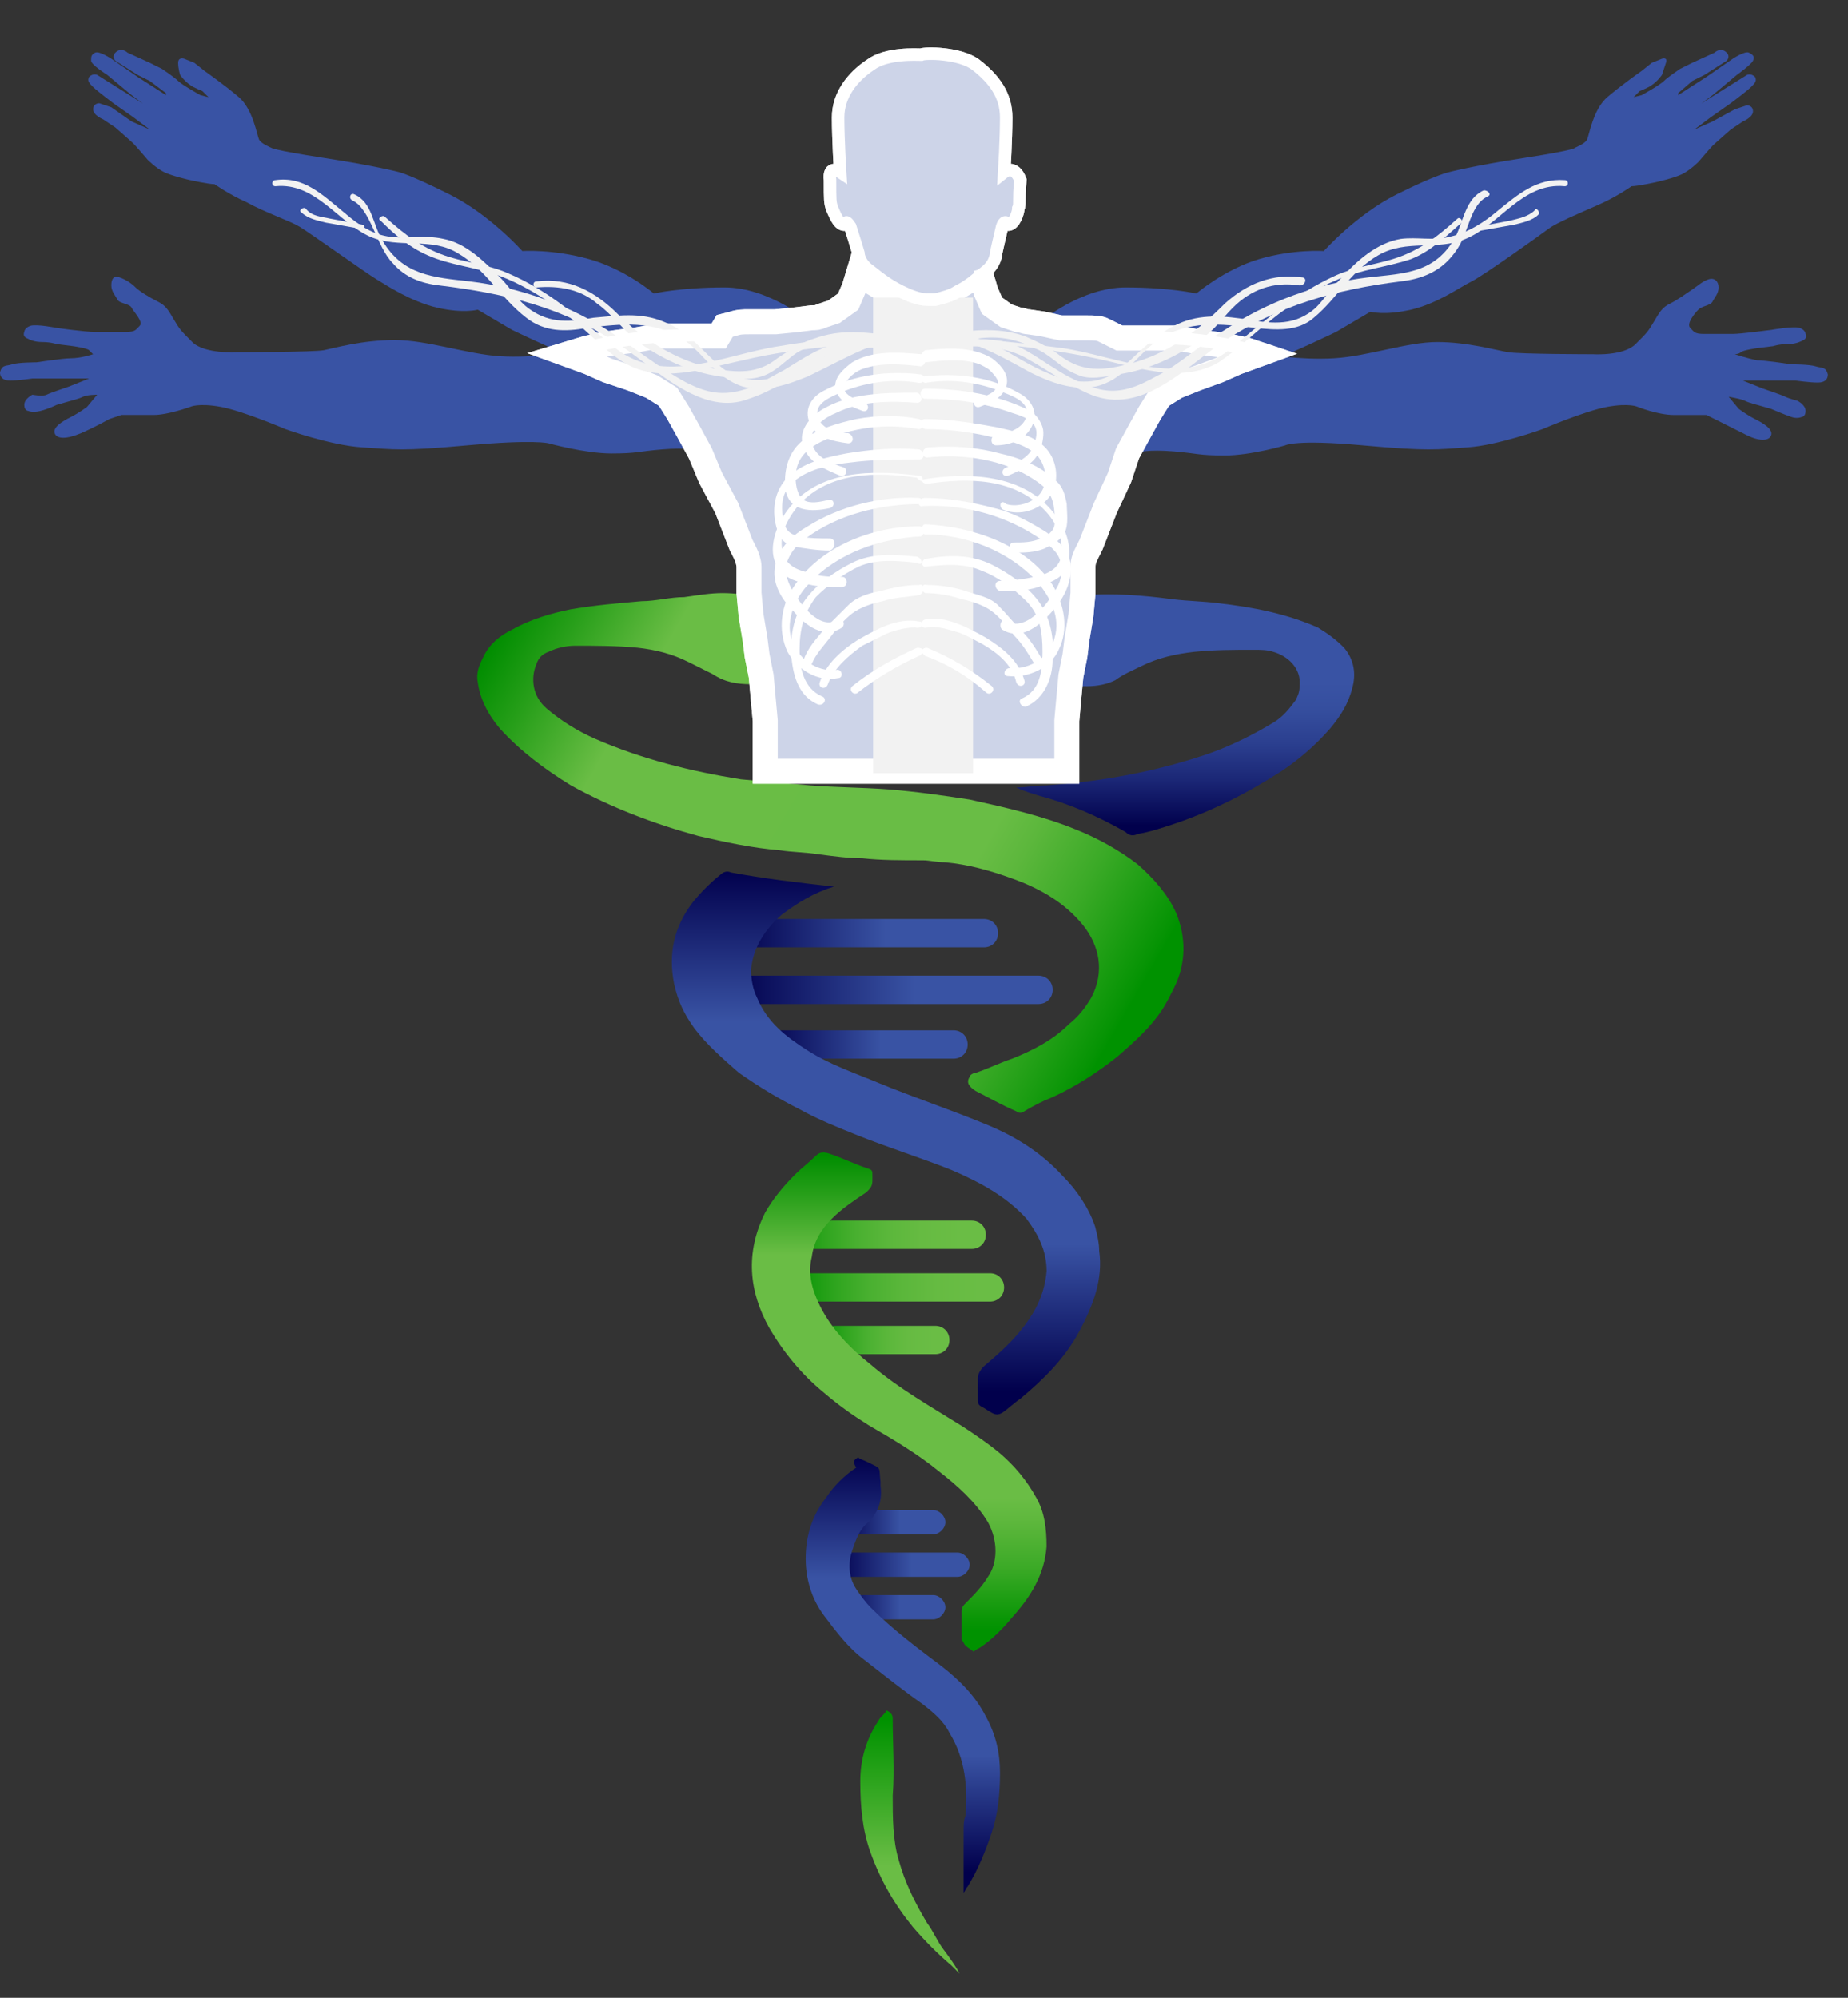 <svg xmlns="http://www.w3.org/2000/svg" width="37" height="40" viewBox="0 0 37 40" fill="none"><rect x="0" y="0" width="37" height="40" fill="#333333" stroke="none"/><path d="M14.023 8.998C14.023 8.998 13.537 8.065 13.172 7.822C12.807 7.579 11.389 7.052 11.389 7.052C11.389 7.052 10.659 7.174 10.011 7.133C9.362 7.093 8.552 6.809 7.903 6.809C7.255 6.809 6.687 6.971 6.485 7.012C6.282 7.052 4.742 7.052 4.742 7.052C4.742 7.052 4.093 7.093 3.85 6.849C3.607 6.606 3.607 6.606 3.485 6.404C3.364 6.201 3.323 6.12 3.161 6.039C2.999 5.958 2.797 5.836 2.715 5.755C2.634 5.674 2.513 5.593 2.391 5.553C2.27 5.512 2.229 5.593 2.229 5.715C2.229 5.836 2.31 5.917 2.351 5.998C2.391 6.079 2.594 6.079 2.634 6.16C2.675 6.242 2.878 6.444 2.797 6.525C2.715 6.606 2.715 6.647 2.513 6.647C2.31 6.647 2.107 6.647 1.905 6.647C1.702 6.647 1.135 6.566 1.135 6.566C1.135 6.566 0.73 6.485 0.608 6.525C0.486 6.566 0.486 6.647 0.486 6.647C0.486 6.647 0.446 6.728 0.527 6.768C0.608 6.809 0.689 6.849 0.851 6.849C1.013 6.849 1.135 6.89 1.135 6.89L1.459 6.931C1.459 6.931 1.743 6.971 1.783 7.012C1.864 7.093 1.864 7.093 1.864 7.093C1.864 7.093 1.621 7.174 1.419 7.174C1.256 7.174 0.73 7.255 0.73 7.255C0.73 7.255 0.365 7.255 0.243 7.295C0.122 7.336 0.041 7.295 0 7.457C0 7.538 0.041 7.62 0.203 7.62C0.365 7.62 0.648 7.579 0.648 7.579H1.419H1.783L1.378 7.741C1.378 7.741 1.013 7.863 0.932 7.903C0.851 7.944 0.648 7.903 0.648 7.903C0.648 7.903 0.486 7.984 0.486 8.106C0.486 8.227 0.567 8.227 0.567 8.227C0.567 8.227 0.648 8.268 0.811 8.227C0.973 8.187 1.135 8.106 1.135 8.106L1.419 8.025C1.419 8.025 1.581 7.984 1.662 7.944C1.743 7.903 1.945 7.903 1.945 7.903L1.743 8.146C1.743 8.146 1.581 8.268 1.419 8.349C1.256 8.43 1.054 8.552 1.094 8.673C1.135 8.795 1.337 8.795 1.621 8.673C1.905 8.552 2.189 8.39 2.189 8.39L2.432 8.308C2.432 8.308 2.797 8.308 3.08 8.308C3.364 8.308 3.81 8.146 3.81 8.146C3.81 8.146 3.972 8.065 4.418 8.146C4.863 8.227 5.715 8.592 5.715 8.592C5.715 8.592 6.606 8.916 7.255 8.957C7.903 8.998 8.025 9.038 9.362 8.916C10.7 8.795 10.983 8.876 10.983 8.876C10.983 8.876 11.713 9.079 12.24 9.079C12.767 9.079 12.767 9.038 13.253 8.998C13.739 8.957 14.023 8.998 14.104 9.079C14.185 9.16 14.023 8.998 14.023 8.998Z" fill="#3953A4"></path><path d="M22.736 8.998C22.736 8.998 23.182 8.065 23.587 7.822C23.993 7.579 25.33 7.093 25.33 7.093C25.33 7.093 26.019 7.214 26.708 7.174C27.397 7.133 28.167 6.849 28.775 6.849C29.383 6.849 29.951 7.012 30.194 7.052C30.437 7.093 31.896 7.093 31.896 7.093C31.896 7.093 32.504 7.133 32.747 6.89C32.99 6.647 32.99 6.647 33.112 6.444C33.233 6.242 33.274 6.16 33.436 6.079C33.598 5.998 33.76 5.877 33.882 5.796C34.003 5.715 34.084 5.634 34.206 5.593C34.328 5.553 34.409 5.634 34.409 5.755C34.409 5.877 34.328 5.958 34.287 6.039C34.246 6.12 34.084 6.12 34.003 6.201C33.922 6.282 33.76 6.485 33.841 6.566C33.922 6.647 33.922 6.687 34.125 6.687C34.328 6.687 34.53 6.687 34.692 6.687C34.855 6.687 35.462 6.606 35.462 6.606C35.462 6.606 35.908 6.525 36.03 6.566C36.151 6.606 36.151 6.687 36.151 6.687C36.151 6.687 36.192 6.768 36.111 6.809C36.03 6.849 35.949 6.89 35.787 6.89C35.624 6.89 35.503 6.931 35.503 6.931L35.179 6.971C35.179 6.971 34.895 7.012 34.855 7.052C34.814 7.093 34.733 7.093 34.733 7.093C34.733 7.093 34.976 7.174 35.179 7.214C35.341 7.214 35.868 7.295 35.868 7.295C35.868 7.295 36.233 7.295 36.354 7.336C36.476 7.376 36.557 7.336 36.597 7.498C36.597 7.579 36.557 7.66 36.395 7.66C36.233 7.66 35.949 7.62 35.949 7.62H35.219H34.895L35.3 7.782C35.3 7.782 35.665 7.903 35.746 7.944C35.827 7.984 35.989 8.025 35.989 8.025C35.989 8.025 36.151 8.106 36.151 8.227C36.151 8.349 36.07 8.349 36.07 8.349C36.07 8.349 35.989 8.39 35.868 8.349C35.746 8.309 35.462 8.187 35.462 8.187L35.179 8.106C35.179 8.106 35.017 8.065 34.936 8.025C34.855 7.984 34.611 7.944 34.611 7.944L34.814 8.187C34.814 8.187 34.976 8.309 35.138 8.39C35.3 8.471 35.503 8.592 35.462 8.714C35.422 8.835 35.219 8.835 34.976 8.714C34.733 8.592 34.409 8.43 34.409 8.43L34.166 8.309C34.166 8.309 33.841 8.309 33.517 8.309C33.193 8.309 32.788 8.146 32.788 8.146C32.788 8.146 32.625 8.065 32.18 8.146C31.734 8.227 30.883 8.592 30.883 8.592C30.883 8.592 29.991 8.916 29.383 8.957C28.775 8.998 28.613 9.038 27.276 8.916C25.938 8.795 25.735 8.916 25.735 8.916C25.735 8.916 25.047 9.119 24.52 9.119C23.993 9.119 23.993 9.079 23.506 9.038C23.02 8.998 22.736 9.038 22.696 9.119C22.655 9.2 22.736 8.998 22.736 8.998Z" fill="#3953A4"></path><path d="M14.469 11.875C14.712 11.875 14.956 11.916 15.199 11.916C15.32 11.916 15.442 11.956 15.523 12.037C15.847 12.24 16.131 12.483 16.334 12.807C16.415 12.888 16.455 13.01 16.455 13.091C16.496 13.253 16.455 13.334 16.293 13.415C16.171 13.496 16.009 13.537 15.847 13.577C15.604 13.658 15.32 13.699 15.037 13.699C14.753 13.699 14.51 13.658 14.267 13.496C14.104 13.415 13.942 13.334 13.78 13.253C13.456 13.091 13.132 13.01 12.767 12.969C12.362 12.929 11.916 12.929 11.511 12.929C11.348 12.929 11.146 12.969 10.984 13.05C10.862 13.091 10.781 13.172 10.741 13.293C10.619 13.577 10.659 13.942 10.943 14.185C11.227 14.428 11.551 14.631 11.916 14.793C12.848 15.198 13.821 15.442 14.834 15.604C15.28 15.644 15.726 15.685 16.212 15.725C16.739 15.766 17.266 15.766 17.793 15.806C18.32 15.847 18.887 15.928 19.414 16.009C20.143 16.171 20.873 16.333 21.562 16.617C21.967 16.779 22.413 17.022 22.778 17.306C23.102 17.59 23.386 17.914 23.548 18.279C23.75 18.765 23.75 19.292 23.507 19.778C23.426 19.94 23.345 20.102 23.264 20.224C23.021 20.589 22.697 20.872 22.372 21.156C21.967 21.48 21.521 21.764 21.075 21.967C20.873 22.048 20.711 22.129 20.508 22.25C20.468 22.291 20.387 22.291 20.346 22.25C20.062 22.129 19.779 21.967 19.535 21.845C19.414 21.764 19.333 21.683 19.414 21.561C19.414 21.521 19.495 21.48 19.535 21.48C19.779 21.399 20.022 21.278 20.265 21.197C20.67 21.035 21.075 20.832 21.4 20.508C21.602 20.346 21.724 20.183 21.846 19.981C22.129 19.454 22.008 18.927 21.683 18.522C21.319 18.076 20.832 17.792 20.265 17.59C19.819 17.427 19.373 17.306 18.927 17.265C18.765 17.265 18.603 17.225 18.482 17.225C18.036 17.225 17.631 17.225 17.266 17.184C16.982 17.184 16.698 17.144 16.374 17.103C16.131 17.063 15.847 17.063 15.604 17.022C15.077 16.982 14.51 16.86 13.983 16.738C13.091 16.495 12.24 16.171 11.43 15.725C10.903 15.401 10.416 15.036 10.011 14.591C9.768 14.307 9.606 13.983 9.565 13.658C9.525 13.456 9.606 13.293 9.687 13.131C9.808 12.888 10.011 12.726 10.254 12.605C10.619 12.402 11.024 12.28 11.43 12.199C11.916 12.118 12.362 12.078 12.848 12.037C13.132 12.037 13.415 11.956 13.699 11.956C13.983 11.916 14.226 11.875 14.469 11.875Z" fill="url(#paint0_linear_953_6970)"></path><path d="M20.346 15.766C20.549 15.766 20.751 15.726 20.954 15.726C22.089 15.645 23.183 15.442 24.237 15.077C24.683 14.915 25.088 14.712 25.493 14.469C25.696 14.348 25.817 14.185 25.939 14.023C25.98 13.942 26.02 13.861 26.02 13.74C26.061 13.375 25.777 13.132 25.493 13.051C25.372 13.01 25.25 13.01 25.088 13.01C24.683 13.01 24.318 13.01 23.913 13.051C23.548 13.091 23.183 13.172 22.859 13.334C22.697 13.415 22.494 13.496 22.332 13.618C22.17 13.699 21.967 13.74 21.764 13.74C21.359 13.74 20.994 13.699 20.63 13.537C20.508 13.496 20.427 13.456 20.305 13.375C20.224 13.334 20.224 13.253 20.224 13.172C20.224 13.091 20.265 13.051 20.265 13.01C20.468 12.605 20.751 12.28 21.157 12.037C21.319 11.956 21.481 11.916 21.683 11.916C22.291 11.875 22.859 11.916 23.467 11.997C23.791 12.037 24.075 12.037 24.399 12.078C25.088 12.159 25.736 12.28 26.385 12.564C26.587 12.686 26.75 12.807 26.912 12.97C27.114 13.213 27.155 13.496 27.074 13.78C26.993 14.104 26.831 14.348 26.628 14.591C26.344 14.915 26.02 15.199 25.655 15.442C24.966 15.888 24.237 16.252 23.507 16.496C23.264 16.577 23.021 16.658 22.778 16.698C22.697 16.739 22.616 16.739 22.535 16.658C21.967 16.333 21.4 16.09 20.792 15.928C20.67 15.888 20.508 15.847 20.346 15.766Z" fill="url(#paint1_linear_953_6970)"></path><path d="M20.832 6.444C20.832 6.444 21.642 5.755 22.534 5.755C23.426 5.755 23.953 5.877 23.953 5.877C23.953 5.877 24.52 5.391 25.209 5.188C25.898 4.985 26.506 5.026 26.506 5.026C26.506 5.026 27.154 4.296 27.965 3.891C28.776 3.486 29.019 3.445 29.019 3.445C29.019 3.445 29.465 3.324 30.518 3.162C31.572 2.999 31.532 2.959 31.532 2.959C31.532 2.959 31.734 2.878 31.775 2.797C31.815 2.716 31.896 2.189 32.18 1.946C32.464 1.703 32.869 1.419 32.869 1.419L33.072 1.257L33.274 1.176C33.274 1.176 33.396 1.135 33.355 1.257C33.315 1.378 33.274 1.5 33.274 1.5C33.274 1.5 33.193 1.621 33.072 1.703C33.031 1.743 32.828 1.824 32.828 1.824L32.707 1.946L32.869 1.905C32.869 1.905 33.234 1.703 33.315 1.621C33.396 1.54 33.639 1.378 33.639 1.378L33.882 1.257L34.328 1.054C34.328 1.054 34.45 0.932 34.571 1.054C34.652 1.135 34.571 1.216 34.571 1.216L34.125 1.5L33.882 1.621L33.599 1.865V1.905L34.166 1.54L34.693 1.176C34.693 1.176 34.936 1.013 35.017 1.054C35.098 1.095 35.139 1.135 35.098 1.216C35.058 1.297 34.774 1.5 34.774 1.5L34.531 1.703L34.288 1.905L33.801 2.27L33.882 2.189L34.328 1.905L34.652 1.703L34.977 1.5C34.977 1.5 35.058 1.459 35.139 1.54C35.179 1.621 35.139 1.662 35.058 1.743C34.977 1.824 34.652 2.067 34.652 2.067L34.247 2.351L33.923 2.594L34.288 2.432L34.733 2.189L34.977 2.108C34.977 2.108 35.098 2.108 35.098 2.229C35.098 2.351 34.895 2.432 34.895 2.432L34.652 2.594C34.652 2.594 34.328 2.878 34.288 2.918C34.247 2.959 34.004 3.243 34.004 3.243C34.004 3.243 33.842 3.405 33.68 3.486C33.517 3.567 33.153 3.648 33.153 3.648C33.153 3.648 32.788 3.729 32.666 3.729C32.666 3.729 32.383 3.932 32.018 4.094C31.653 4.256 31.167 4.458 31.005 4.58C30.843 4.702 29.708 5.512 29.465 5.634C29.221 5.755 28.776 6.08 28.249 6.201C27.722 6.323 27.438 6.242 27.438 6.242L26.749 6.647C26.749 6.647 25.817 7.093 25.655 7.133C25.493 7.174 24.439 6.931 24.439 6.931C24.439 6.931 23.831 6.809 23.385 6.809C22.939 6.809 22.331 6.688 22.331 6.688C22.331 6.688 22.129 6.525 21.886 6.525C21.642 6.525 21.035 6.485 21.035 6.485L20.832 6.444Z" fill="#3953A4"></path><path d="M16.212 6.444C16.212 6.444 15.401 5.755 14.509 5.755C13.618 5.755 13.091 5.877 13.091 5.877C13.091 5.877 12.524 5.391 11.794 5.188C11.065 4.985 10.457 5.026 10.457 5.026C10.457 5.026 9.808 4.296 8.998 3.891C8.187 3.486 7.984 3.445 7.984 3.445C7.984 3.445 7.539 3.324 6.485 3.162C5.431 2.999 5.431 2.959 5.431 2.959C5.431 2.959 5.228 2.878 5.188 2.797C5.147 2.716 5.066 2.189 4.783 1.946C4.499 1.703 4.094 1.419 4.094 1.419L3.891 1.257L3.688 1.176C3.688 1.176 3.567 1.135 3.567 1.257C3.567 1.378 3.607 1.5 3.607 1.5C3.607 1.5 3.688 1.621 3.81 1.703C3.85 1.743 4.053 1.824 4.053 1.824L4.175 1.946L4.013 1.905C4.013 1.905 3.648 1.703 3.567 1.621C3.486 1.54 3.242 1.378 3.242 1.378L2.999 1.257L2.554 1.054C2.554 1.054 2.432 0.932 2.31 1.054C2.229 1.135 2.31 1.216 2.31 1.216L2.756 1.5L2.999 1.621L3.324 1.865V1.905L2.756 1.54L2.229 1.176C2.229 1.176 1.986 1.013 1.905 1.054C1.824 1.095 1.824 1.135 1.824 1.216C1.824 1.297 2.148 1.5 2.148 1.5L2.391 1.703L2.635 1.905L3.121 2.27L3.04 2.189L2.594 1.905L2.27 1.703L1.946 1.5C1.946 1.5 1.865 1.459 1.783 1.54C1.743 1.621 1.783 1.662 1.865 1.743C1.946 1.824 2.27 2.067 2.27 2.067L2.675 2.351L2.999 2.594L2.635 2.432L2.229 2.148L1.986 2.067C1.986 2.067 1.865 2.067 1.865 2.189C1.865 2.31 2.067 2.391 2.067 2.391L2.31 2.554C2.31 2.554 2.635 2.837 2.675 2.878C2.716 2.918 2.959 3.202 2.959 3.202C2.959 3.202 3.121 3.364 3.283 3.445C3.445 3.526 3.81 3.607 3.81 3.607C3.81 3.607 4.175 3.688 4.296 3.688C4.296 3.688 4.58 3.891 4.945 4.053C5.309 4.256 5.796 4.418 5.999 4.54C6.201 4.661 7.336 5.472 7.539 5.593C7.741 5.715 8.228 6.039 8.754 6.161C9.281 6.282 9.565 6.201 9.565 6.201L10.254 6.607C10.254 6.607 11.186 7.052 11.348 7.093C11.51 7.133 12.605 6.89 12.605 6.89C12.605 6.89 13.213 6.769 13.659 6.769C14.104 6.769 14.672 6.688 14.672 6.688C14.672 6.688 14.874 6.525 15.117 6.525C15.361 6.525 15.969 6.485 15.969 6.485L16.212 6.444Z" fill="#3953A4"></path><path d="M24.967 7.012L24.602 6.931L24.318 6.89L23.994 6.85L23.589 6.769H22.413L22.251 6.688L22.089 6.607C22.008 6.566 21.886 6.566 21.765 6.566H21.441C21.36 6.566 21.319 6.566 21.238 6.566L20.873 6.485L20.59 6.444C20.508 6.444 20.468 6.404 20.387 6.404L20.144 6.323L19.86 6.12L19.738 5.836L19.617 5.431L19.374 5.634L18.968 5.877L18.644 6.039H18.158L17.834 5.877L17.428 5.634L17.226 5.35L17.104 5.755L16.982 6.039L16.699 6.242L16.456 6.323C16.374 6.363 16.334 6.363 16.253 6.363L15.929 6.404L15.523 6.444C15.442 6.444 15.361 6.444 15.321 6.444H14.996C14.875 6.444 14.794 6.444 14.672 6.485L14.51 6.526L14.389 6.728H13.173L12.727 6.809L12.403 6.85L12.119 6.89L11.754 6.971L11.349 7.093L11.795 7.255L12.159 7.417L12.646 7.579L13.051 7.741L13.375 7.944L13.578 8.268L13.781 8.633L14.024 9.079L14.226 9.565L14.551 10.173L14.834 10.903L14.915 11.065C14.956 11.146 14.996 11.267 14.996 11.348V11.551V11.875L15.037 12.321L15.118 12.807L15.159 13.132L15.24 13.537L15.28 13.983L15.321 14.429V15.442H18.401H21.36V14.429L21.4 13.983L21.441 13.537L21.522 13.132L21.562 12.807L21.643 12.321L21.684 11.875V11.551V11.348C21.684 11.227 21.724 11.146 21.765 11.065L21.846 10.903L22.13 10.173L22.413 9.565L22.575 9.079L22.819 8.633L23.021 8.268L23.224 7.944L23.548 7.741L23.953 7.579L24.399 7.417L24.764 7.255L25.21 7.093L24.967 7.012Z" fill="#3953A4"></path><path d="M24.967 7.012L24.602 6.931L24.318 6.89L23.994 6.85L23.589 6.769H22.413L22.251 6.688L22.089 6.607C22.008 6.566 21.886 6.566 21.765 6.566H21.441C21.36 6.566 21.319 6.566 21.238 6.566L20.873 6.485L20.59 6.444C20.508 6.444 20.468 6.404 20.387 6.404L20.144 6.323L19.86 6.12L19.738 5.836L19.617 5.431L19.374 5.634L18.968 5.877L18.644 6.039H18.158L17.834 5.877L17.428 5.634L17.226 5.35L17.104 5.755L16.982 6.039L16.699 6.242L16.456 6.323C16.374 6.363 16.334 6.363 16.253 6.363L15.929 6.404L15.523 6.444C15.442 6.444 15.361 6.444 15.321 6.444H14.996C14.875 6.444 14.794 6.444 14.672 6.485L14.51 6.526L14.389 6.728H13.173L12.727 6.809L12.403 6.85L12.119 6.89L11.754 6.971L11.349 7.093L11.795 7.255L12.159 7.417L12.646 7.579L13.051 7.741L13.375 7.944L13.578 8.268L13.781 8.633L14.024 9.079L14.226 9.565L14.551 10.173L14.834 10.903L14.915 11.065C14.956 11.146 14.996 11.267 14.996 11.348V11.551V11.875L15.037 12.321L15.118 12.807L15.159 13.132L15.24 13.537L15.28 13.983L15.321 14.429V15.442H18.401H21.36V14.429L21.4 13.983L21.441 13.537L21.522 13.132L21.562 12.807L21.643 12.321L21.684 11.875V11.551V11.348C21.684 11.227 21.724 11.146 21.765 11.065L21.846 10.903L22.13 10.173L22.413 9.565L22.575 9.079L22.819 8.633L23.021 8.268L23.224 7.944L23.548 7.741L23.953 7.579L24.399 7.417L24.764 7.255L25.21 7.093L24.967 7.012Z" stroke="white" stroke-width="0.5" stroke-miterlimit="10"></path><g opacity="0.75"><path d="M24.967 7.012L24.602 6.931L24.318 6.89L23.994 6.85L23.589 6.769H22.413L22.251 6.688L22.089 6.607C22.008 6.566 21.886 6.566 21.765 6.566H21.441C21.36 6.566 21.319 6.566 21.238 6.566L20.873 6.485L20.59 6.444C20.508 6.444 20.468 6.404 20.387 6.404L20.144 6.323L19.86 6.12L19.738 5.836L19.617 5.431L19.374 5.634L18.968 5.877L18.644 6.039H18.158L17.834 5.877L17.428 5.634L17.226 5.35L17.104 5.755L16.982 6.039L16.699 6.242L16.456 6.323C16.374 6.363 16.334 6.363 16.253 6.363L15.929 6.404L15.523 6.444C15.442 6.444 15.361 6.444 15.321 6.444H14.996C14.875 6.444 14.794 6.444 14.672 6.485L14.51 6.526L14.389 6.728H13.173L12.727 6.809L12.403 6.85L12.119 6.89L11.754 6.971L11.349 7.093L11.795 7.255L12.159 7.417L12.646 7.579L13.051 7.741L13.375 7.944L13.578 8.268L13.781 8.633L14.024 9.079L14.226 9.565L14.551 10.173L14.834 10.903L14.915 11.065C14.956 11.146 14.996 11.267 14.996 11.348V11.551V11.875L15.037 12.321L15.118 12.807L15.159 13.132L15.24 13.537L15.28 13.983L15.321 14.429V15.442H18.401H21.36V14.429L21.4 13.983L21.441 13.537L21.522 13.132L21.562 12.807L21.643 12.321L21.684 11.875V11.551V11.348C21.684 11.227 21.724 11.146 21.765 11.065L21.846 10.903L22.13 10.173L22.413 9.565L22.575 9.079L22.819 8.633L23.021 8.268L23.224 7.944L23.548 7.741L23.953 7.579L24.399 7.417L24.764 7.255L25.21 7.093L24.967 7.012Z" fill="white"></path><path d="M24.967 7.012L24.602 6.931L24.318 6.89L23.994 6.85L23.589 6.769H22.413L22.251 6.688L22.089 6.607C22.008 6.566 21.886 6.566 21.765 6.566H21.441C21.36 6.566 21.319 6.566 21.238 6.566L20.873 6.485L20.59 6.444C20.508 6.444 20.468 6.404 20.387 6.404L20.144 6.323L19.86 6.12L19.738 5.836L19.617 5.431L19.374 5.634L18.968 5.877L18.644 6.039H18.158L17.834 5.877L17.428 5.634L17.226 5.35L17.104 5.755L16.982 6.039L16.699 6.242L16.456 6.323C16.374 6.363 16.334 6.363 16.253 6.363L15.929 6.404L15.523 6.444C15.442 6.444 15.361 6.444 15.321 6.444H14.996C14.875 6.444 14.794 6.444 14.672 6.485L14.51 6.526L14.389 6.728H13.173L12.727 6.809L12.403 6.85L12.119 6.89L11.754 6.971L11.349 7.093L11.795 7.255L12.159 7.417L12.646 7.579L13.051 7.741L13.375 7.944L13.578 8.268L13.781 8.633L14.024 9.079L14.226 9.565L14.551 10.173L14.834 10.903L14.915 11.065C14.956 11.146 14.996 11.267 14.996 11.348V11.551V11.875L15.037 12.321L15.118 12.807L15.159 13.132L15.24 13.537L15.28 13.983L15.321 14.429V15.442H18.401H21.36V14.429L21.4 13.983L21.441 13.537L21.522 13.132L21.562 12.807L21.643 12.321L21.684 11.875V11.551V11.348C21.684 11.227 21.724 11.146 21.765 11.065L21.846 10.903L22.13 10.173L22.413 9.565L22.575 9.079L22.819 8.633L23.021 8.268L23.224 7.944L23.548 7.741L23.953 7.579L24.399 7.417L24.764 7.255L25.21 7.093L24.967 7.012Z" stroke="white" stroke-width="0.5" stroke-miterlimit="10"></path></g><path d="M16.983 31.937H18.685C18.807 31.937 18.928 32.059 18.928 32.18C18.928 32.302 18.807 32.423 18.685 32.423H16.983C16.861 32.423 16.74 32.302 16.74 32.18C16.74 32.059 16.861 31.937 16.983 31.937Z" fill="url(#paint2_linear_953_6970)"></path><path d="M16.82 31.086H19.171C19.293 31.086 19.414 31.207 19.414 31.329C19.414 31.451 19.293 31.572 19.171 31.572H16.82C16.699 31.572 16.577 31.451 16.577 31.329C16.577 31.207 16.699 31.086 16.82 31.086Z" fill="url(#paint3_linear_953_6970)"></path><path d="M16.983 30.235H18.685C18.807 30.235 18.928 30.356 18.928 30.478C18.928 30.6 18.807 30.721 18.685 30.721H16.983C16.861 30.721 16.74 30.6 16.74 30.478C16.74 30.316 16.861 30.235 16.983 30.235Z" fill="url(#paint4_linear_953_6970)"></path><path d="M16.699 26.547H18.725C18.887 26.547 19.009 26.668 19.009 26.831C19.009 26.993 18.887 27.114 18.725 27.114H16.699C16.537 27.114 16.415 26.993 16.415 26.831C16.415 26.709 16.537 26.547 16.699 26.547Z" fill="url(#paint5_linear_953_6970)"></path><path d="M16.131 25.493H19.82C19.982 25.493 20.103 25.615 20.103 25.777C20.103 25.939 19.982 26.061 19.82 26.061H16.131C15.969 26.061 15.848 25.939 15.848 25.777C15.848 25.655 15.969 25.493 16.131 25.493Z" fill="url(#paint6_linear_953_6970)"></path><path d="M15.402 20.629H19.09C19.252 20.629 19.374 20.751 19.374 20.913C19.374 21.075 19.252 21.197 19.09 21.197H15.402C15.24 21.197 15.118 21.075 15.118 20.913C15.118 20.751 15.24 20.629 15.402 20.629Z" fill="url(#paint7_linear_953_6970)"></path><path d="M16.01 24.439H19.455C19.617 24.439 19.738 24.561 19.738 24.723C19.738 24.885 19.617 25.006 19.455 25.006H16.01C15.848 25.006 15.726 24.885 15.726 24.723C15.685 24.561 15.807 24.439 16.01 24.439Z" fill="url(#paint8_linear_953_6970)"></path><path d="M14.672 19.535H20.792C20.954 19.535 21.076 19.657 21.076 19.819C21.076 19.981 20.954 20.103 20.792 20.103H14.672C14.51 20.103 14.389 19.981 14.389 19.819C14.348 19.657 14.51 19.535 14.672 19.535Z" fill="url(#paint9_linear_953_6970)"></path><path d="M14.754 18.4H19.698C19.861 18.4 19.982 18.522 19.982 18.684C19.982 18.846 19.861 18.968 19.698 18.968H14.754C14.592 18.968 14.47 18.846 14.47 18.684C14.47 18.522 14.592 18.4 14.754 18.4Z" fill="url(#paint10_linear_953_6970)"></path><path d="M16.699 17.752C16.294 17.873 15.97 18.076 15.645 18.319C15.321 18.603 15.078 18.968 15.037 19.413C15.037 19.616 15.078 19.819 15.159 19.981C15.362 20.467 15.726 20.751 16.172 21.035C16.618 21.318 17.104 21.48 17.591 21.683C18.28 21.967 19.009 22.21 19.698 22.494C20.306 22.737 20.833 23.061 21.279 23.547C21.563 23.831 21.806 24.196 21.927 24.561C21.968 24.723 22.008 24.885 22.008 25.047C22.089 25.614 21.887 26.141 21.603 26.668C21.319 27.195 20.914 27.6 20.428 28.006C20.306 28.087 20.184 28.208 20.063 28.289C19.982 28.33 19.941 28.33 19.86 28.289C19.779 28.249 19.739 28.208 19.658 28.168C19.577 28.127 19.577 28.087 19.577 28.006C19.577 27.884 19.577 27.722 19.577 27.6C19.577 27.519 19.617 27.438 19.698 27.357C19.982 27.114 20.266 26.871 20.509 26.546C20.752 26.222 20.914 25.898 20.955 25.452C20.955 25.047 20.793 24.723 20.549 24.398C20.144 23.953 19.617 23.669 19.05 23.426C18.442 23.183 17.793 22.98 17.185 22.737C16.78 22.575 16.375 22.413 16.01 22.21C15.605 22.007 15.199 21.764 14.794 21.48C14.47 21.197 14.146 20.913 13.902 20.589C13.7 20.305 13.578 20.062 13.497 19.697C13.376 19.089 13.497 18.562 13.862 18.076C14.024 17.873 14.227 17.671 14.429 17.509C14.47 17.468 14.551 17.427 14.632 17.468C15.28 17.59 15.97 17.671 16.699 17.752C16.699 17.711 16.699 17.711 16.699 17.752Z" fill="url(#paint11_linear_953_6970)"></path><path d="M19.495 33.072C19.454 33.032 19.373 32.991 19.333 32.95C19.292 32.91 19.292 32.869 19.252 32.829C19.252 32.667 19.252 32.464 19.252 32.261C19.252 32.18 19.292 32.14 19.333 32.099C19.495 31.937 19.657 31.775 19.779 31.572C19.981 31.289 19.981 30.843 19.779 30.478C19.535 30.073 19.171 29.749 18.806 29.465C18.36 29.1 17.874 28.816 17.387 28.533C17.063 28.33 16.779 28.128 16.496 27.884C16.05 27.52 15.685 27.074 15.401 26.587C14.996 25.858 14.915 25.088 15.32 24.277C15.482 23.993 15.685 23.75 15.928 23.507C16.05 23.386 16.212 23.264 16.334 23.142C16.415 23.061 16.496 23.061 16.617 23.102C16.86 23.183 17.104 23.305 17.347 23.386C17.468 23.426 17.468 23.426 17.468 23.548C17.468 23.588 17.468 23.588 17.468 23.629C17.468 23.75 17.428 23.791 17.347 23.872C17.104 24.034 16.86 24.196 16.658 24.399C16.455 24.601 16.293 24.845 16.253 25.169C16.172 25.493 16.253 25.817 16.415 26.142C16.658 26.628 17.023 26.993 17.428 27.317C17.995 27.803 18.644 28.168 19.292 28.573C19.535 28.735 19.779 28.898 20.022 29.1C20.305 29.343 20.549 29.627 20.751 29.992C20.913 30.275 20.954 30.6 20.954 30.965C20.913 31.532 20.63 31.978 20.265 32.383C20.062 32.626 19.86 32.829 19.616 32.991C19.535 33.032 19.535 33.032 19.495 33.072Z" fill="url(#paint12_linear_953_6970)"></path><path d="M17.184 29.181C17.225 29.222 17.265 29.222 17.346 29.262C17.671 29.424 17.59 29.343 17.63 29.668C17.63 29.708 17.63 29.708 17.63 29.749C17.671 30.032 17.59 30.275 17.387 30.478C17.225 30.6 17.144 30.802 17.063 31.046C16.982 31.289 16.982 31.572 17.144 31.816C17.225 31.937 17.346 32.099 17.427 32.18C17.873 32.626 18.36 32.991 18.846 33.356C19.211 33.639 19.535 33.964 19.738 34.369C19.94 34.734 20.021 35.098 20.021 35.504C20.021 35.909 19.981 36.314 19.859 36.679C19.738 37.044 19.576 37.449 19.373 37.773C19.332 37.814 19.332 37.854 19.292 37.895C19.292 37.854 19.292 37.854 19.292 37.814C19.292 37.449 19.292 37.044 19.292 36.679C19.292 36.557 19.292 36.436 19.332 36.355C19.373 35.787 19.332 35.22 19.008 34.693C18.887 34.45 18.684 34.288 18.481 34.126C18.076 33.842 17.671 33.518 17.306 33.234C16.982 32.991 16.739 32.667 16.495 32.342C16.252 32.018 16.131 31.613 16.131 31.208C16.131 30.762 16.252 30.357 16.536 29.992C16.698 29.749 16.901 29.546 17.144 29.384C17.063 29.262 17.103 29.222 17.184 29.181Z" fill="url(#paint13_linear_953_6970)"></path><path d="M19.049 39.354C18.765 39.111 18.522 38.867 18.279 38.584C17.914 38.138 17.63 37.651 17.428 37.084C17.266 36.638 17.225 36.152 17.225 35.666C17.225 35.22 17.347 34.815 17.59 34.45C17.63 34.369 17.712 34.328 17.752 34.247C17.833 34.288 17.874 34.328 17.874 34.409C17.874 34.936 17.914 35.422 17.874 35.949C17.874 36.395 17.874 36.841 17.995 37.246C18.117 37.692 18.319 38.097 18.562 38.503C18.684 38.665 18.765 38.867 18.887 39.029C19.008 39.192 19.13 39.354 19.211 39.516" fill="url(#paint14_linear_953_6970)"></path><path d="M18.482 5.958V15.482" stroke="#F2F2F2" stroke-width="2" stroke-miterlimit="10"></path><path d="M18.562 6.525C18.603 6.525 18.643 6.525 18.724 6.525H18.684C18.724 6.525 18.765 6.525 18.805 6.566H18.765C18.805 6.566 18.846 6.606 18.846 6.606C18.846 6.606 18.846 6.606 18.887 6.606L18.927 6.647C18.968 6.687 19.008 6.687 19.049 6.687C19.089 6.687 19.13 6.687 19.17 6.647C19.211 6.606 19.211 6.566 19.211 6.525C19.211 6.485 19.211 6.444 19.17 6.404C19.008 6.201 18.765 6.12 18.522 6.201C18.441 6.201 18.4 6.323 18.4 6.404C18.441 6.485 18.522 6.525 18.562 6.525Z" fill="#F2F2F2"></path><path d="M18.482 6.647C19.293 6.728 19.9 7.052 20.63 7.458C21.035 7.66 21.481 7.822 21.927 7.741C22.494 7.62 22.737 7.133 23.183 6.809C23.791 6.404 24.44 6.485 25.129 6.566C25.534 6.607 25.98 6.647 26.304 6.363C26.79 5.958 27.034 5.431 27.601 5.107C28.168 4.783 28.776 5.026 29.344 4.783C30.033 4.499 30.479 3.648 31.33 3.729C31.411 3.729 31.411 3.607 31.33 3.607C30.762 3.567 30.397 3.891 29.992 4.215C29.709 4.459 29.384 4.661 29.019 4.742C28.695 4.823 28.371 4.742 28.047 4.783C27.56 4.864 27.155 5.229 26.831 5.593C26.669 5.756 26.507 5.999 26.345 6.161C25.939 6.526 25.493 6.485 25.007 6.404C24.521 6.323 24.034 6.282 23.589 6.485C23.143 6.688 22.859 7.012 22.494 7.336C21.765 7.985 20.873 7.458 20.184 7.052C19.657 6.769 19.13 6.607 18.523 6.566C18.401 6.485 18.401 6.647 18.482 6.647Z" fill="#F2F2F2"></path><path d="M18.523 6.931C18.888 6.931 19.252 6.809 19.658 6.769C20.063 6.728 20.387 6.809 20.711 6.971C21.036 7.093 21.238 7.377 21.562 7.498C21.806 7.62 22.13 7.539 22.373 7.498C22.981 7.417 23.589 7.133 24.075 6.769C24.318 6.607 24.481 6.363 24.683 6.161C25.048 5.796 25.494 5.634 26.021 5.715C26.142 5.715 26.183 5.553 26.061 5.553C25.494 5.472 24.967 5.674 24.521 6.08C23.954 6.647 23.386 7.093 22.576 7.295C22.089 7.417 21.684 7.458 21.238 7.133C21.036 6.971 20.793 6.85 20.509 6.728C19.779 6.485 19.171 6.688 18.442 6.728C18.442 6.728 18.442 6.931 18.523 6.931Z" fill="#F2F2F2"></path><path d="M18.442 6.768C19.576 6.85 20.792 6.931 21.927 7.174C22.738 7.336 23.629 7.701 24.399 7.255C24.764 7.012 25.088 6.687 25.453 6.404C25.858 6.079 26.304 5.796 26.791 5.593C27.277 5.39 27.763 5.35 28.25 5.188C28.655 5.026 28.939 4.742 29.263 4.458C29.303 4.418 29.222 4.337 29.182 4.377C28.776 4.742 28.412 5.026 27.885 5.188C27.48 5.309 27.115 5.35 26.75 5.512C25.939 5.877 25.291 6.444 24.602 7.012C23.629 7.782 22.373 7.133 21.279 6.971C20.346 6.85 19.374 6.768 18.442 6.687C18.36 6.647 18.36 6.768 18.442 6.768Z" fill="#F2F2F2"></path><path d="M18.482 7.093C19.09 6.89 19.982 6.85 20.549 7.174C20.995 7.417 21.36 7.701 21.846 7.904C22.859 8.309 23.71 7.377 24.48 6.85C25.575 6.12 26.75 5.796 28.047 5.634C28.412 5.593 28.736 5.472 28.979 5.229C29.101 5.107 29.222 4.945 29.303 4.742C29.425 4.459 29.506 4.053 29.79 3.932C29.871 3.891 29.79 3.81 29.709 3.81C29.344 3.972 29.303 4.418 29.141 4.742C28.736 5.472 28.128 5.472 27.399 5.553C26.385 5.674 25.372 6.039 24.521 6.607C24.035 6.89 23.629 7.296 23.143 7.539C22.778 7.741 22.413 7.904 21.968 7.782C21.684 7.701 21.36 7.539 21.117 7.377C20.711 7.133 20.387 6.85 19.901 6.809C19.414 6.769 18.887 6.769 18.401 6.931C18.361 7.012 18.401 7.133 18.482 7.093Z" fill="#F2F2F2"></path><path d="M29.628 4.621C29.871 4.58 30.074 4.54 30.317 4.499C30.479 4.458 30.682 4.418 30.803 4.296C30.844 4.256 30.763 4.134 30.723 4.215C30.601 4.337 30.398 4.377 30.236 4.418L29.588 4.54C29.507 4.499 29.547 4.621 29.628 4.621Z" fill="#F2F2F2"></path><path d="M18.401 6.242C18.157 6.201 17.833 6.242 17.671 6.444C17.631 6.485 17.59 6.606 17.671 6.647C17.752 6.687 17.833 6.687 17.874 6.647L17.914 6.606C17.914 6.606 17.914 6.606 17.955 6.606C17.955 6.606 17.995 6.566 18.036 6.566H18.076C18.117 6.566 18.117 6.566 18.157 6.566H18.198H18.238C18.279 6.566 18.279 6.566 18.32 6.566C18.401 6.566 18.482 6.566 18.522 6.485C18.522 6.323 18.482 6.242 18.401 6.242Z" fill="#F2F2F2"></path><path d="M18.36 6.525C17.793 6.566 17.266 6.728 16.78 6.971C16.091 7.336 15.239 7.944 14.47 7.376C14.064 7.052 13.821 6.647 13.294 6.444C12.808 6.242 12.362 6.323 11.876 6.363C11.43 6.444 11.025 6.485 10.619 6.201C10.376 6.039 10.214 5.755 10.011 5.553C9.687 5.228 9.322 4.864 8.877 4.783C8.512 4.701 8.187 4.783 7.823 4.742C7.458 4.701 7.174 4.499 6.891 4.256C6.445 3.891 6.08 3.526 5.513 3.607C5.432 3.607 5.432 3.729 5.513 3.729C6.323 3.648 6.769 4.458 7.417 4.742C7.985 4.985 8.633 4.742 9.16 5.066C9.728 5.39 10.011 5.958 10.538 6.363C10.903 6.647 11.308 6.647 11.754 6.566C12.443 6.485 13.091 6.404 13.7 6.809C14.105 7.093 14.348 7.579 14.875 7.741C15.321 7.863 15.766 7.701 16.172 7.538C16.942 7.174 17.55 6.768 18.401 6.728C18.441 6.606 18.441 6.485 18.36 6.525Z" fill="#F2F2F2"></path><path d="M18.361 6.769C17.631 6.728 17.023 6.526 16.334 6.769C16.05 6.85 15.807 7.012 15.564 7.174C15.159 7.498 14.754 7.458 14.267 7.377C13.538 7.215 12.889 6.809 12.362 6.282C11.916 5.837 11.389 5.553 10.741 5.634C10.66 5.634 10.66 5.756 10.741 5.756C11.187 5.715 11.633 5.796 11.957 6.08C12.241 6.282 12.443 6.566 12.727 6.809C13.213 7.174 13.821 7.458 14.429 7.539C14.672 7.579 14.997 7.62 15.24 7.539C15.524 7.458 15.726 7.215 15.969 7.052C16.334 6.85 16.739 6.769 17.145 6.769C17.55 6.769 17.915 6.89 18.32 6.931C18.442 6.89 18.442 6.769 18.361 6.769Z" fill="#F2F2F2"></path><path d="M18.442 6.647C17.51 6.728 16.537 6.768 15.605 6.931C14.511 7.093 13.295 7.741 12.322 6.971C11.633 6.404 11.025 5.836 10.174 5.472C9.809 5.309 9.404 5.269 8.999 5.147C8.472 4.985 8.107 4.701 7.702 4.337C7.661 4.296 7.539 4.377 7.621 4.418C7.904 4.701 8.188 4.945 8.553 5.107C8.999 5.309 9.525 5.35 9.971 5.512C10.417 5.674 10.903 5.958 11.309 6.282C11.714 6.566 12.038 6.971 12.484 7.255C13.214 7.701 14.105 7.376 14.875 7.214C16.051 6.931 17.266 6.89 18.442 6.809C18.482 6.728 18.482 6.606 18.442 6.647Z" fill="#F2F2F2"></path><path d="M18.402 6.971C17.916 6.809 17.389 6.769 16.902 6.85C16.416 6.931 16.092 7.174 15.686 7.417C15.443 7.539 15.2 7.701 14.957 7.782C14.47 7.944 14.146 7.863 13.741 7.66C13.214 7.376 12.768 7.012 12.282 6.688C11.431 6.12 10.418 5.755 9.404 5.634C8.675 5.553 8.067 5.512 7.662 4.823C7.459 4.499 7.459 4.053 7.094 3.891C7.013 3.85 6.973 3.972 7.054 4.013C7.418 4.175 7.54 4.945 7.864 5.269C8.107 5.553 8.432 5.674 8.796 5.715C10.134 5.877 11.309 6.161 12.444 6.931C13.174 7.417 14.065 8.349 14.997 7.984C15.484 7.822 15.889 7.539 16.294 7.255C16.902 6.89 17.794 6.89 18.402 7.133C18.442 7.133 18.483 7.012 18.402 6.971Z" fill="#F2F2F2"></path><path d="M7.255 4.499L6.606 4.377C6.444 4.337 6.242 4.337 6.12 4.175C6.08 4.134 5.958 4.215 6.039 4.256C6.161 4.377 6.363 4.418 6.525 4.458C6.768 4.499 6.971 4.539 7.214 4.58C7.295 4.62 7.336 4.499 7.255 4.499Z" fill="#F2F2F2"></path><path d="M18.442 7.093C17.996 7.052 17.469 7.012 17.064 7.255C16.901 7.376 16.658 7.579 16.739 7.822C16.82 8.065 17.064 8.146 17.266 8.227C17.388 8.268 17.428 8.106 17.307 8.065C17.185 8.025 16.861 7.903 16.901 7.741C16.942 7.579 17.145 7.417 17.307 7.376C17.672 7.255 18.077 7.295 18.442 7.336C18.563 7.295 18.563 7.093 18.442 7.093Z" fill="white"></path><path d="M18.441 7.498C17.793 7.417 17.104 7.498 16.496 7.822C16.253 7.944 16.09 8.187 16.212 8.471C16.334 8.754 16.658 8.835 16.982 8.876C17.104 8.876 17.104 8.714 16.982 8.673C16.739 8.673 16.455 8.592 16.374 8.349C16.293 8.065 16.658 7.944 16.82 7.863C17.306 7.66 17.833 7.579 18.36 7.66C18.522 7.701 18.563 7.539 18.441 7.498Z" fill="white"></path><path d="M18.401 9.525C17.469 9.403 16.375 9.403 15.767 10.214C15.524 10.538 15.362 11.024 15.564 11.348C15.686 11.551 15.888 11.632 16.091 11.673C16.334 11.754 16.577 11.754 16.861 11.754C16.983 11.754 16.983 11.551 16.861 11.551C16.659 11.551 16.415 11.551 16.213 11.47C16.01 11.43 15.767 11.348 15.686 11.105C15.564 10.741 15.767 10.376 16.01 10.092C16.618 9.444 17.55 9.444 18.361 9.565C18.482 9.727 18.523 9.525 18.401 9.525Z" fill="white"></path><path d="M18.401 9.97C17.631 9.93 16.82 10.133 16.172 10.538C15.888 10.7 15.604 10.943 15.523 11.308C15.442 11.673 15.645 11.997 15.888 12.24C16.131 12.524 16.496 12.807 16.861 12.564C16.942 12.483 16.861 12.362 16.78 12.402C16.415 12.645 16.01 12.078 15.848 11.794C15.767 11.632 15.685 11.43 15.767 11.227C15.848 11.024 15.969 10.903 16.131 10.781C16.78 10.295 17.631 10.092 18.441 10.092C18.482 10.173 18.482 9.97 18.401 9.97Z" fill="white"></path><path d="M18.4 10.538C17.468 10.538 16.415 10.943 15.887 11.754C15.644 12.118 15.563 12.604 15.766 13.05C15.969 13.415 16.374 13.658 16.779 13.577C16.901 13.577 16.86 13.375 16.739 13.415C16.333 13.456 15.969 13.172 15.847 12.807C15.725 12.402 15.928 11.956 16.212 11.672C16.779 11.065 17.63 10.781 18.441 10.74C18.522 10.7 18.522 10.538 18.4 10.538Z" fill="white"></path><path d="M18.36 11.146C17.914 11.105 17.468 11.065 17.063 11.268C16.739 11.43 16.374 11.673 16.131 11.997C15.888 12.321 15.807 12.767 15.847 13.172C15.888 13.578 16.009 13.942 16.374 14.104C16.496 14.145 16.577 13.983 16.455 13.942C16.09 13.78 16.009 13.375 16.009 13.01C16.009 12.605 16.09 12.281 16.334 11.956C16.577 11.713 16.86 11.511 17.185 11.348C17.549 11.186 17.955 11.227 18.36 11.268C18.482 11.348 18.482 11.186 18.36 11.146Z" fill="white"></path><path d="M18.401 11.713C18.158 11.713 17.915 11.754 17.631 11.835C17.388 11.875 17.145 11.957 16.983 12.119C16.821 12.281 16.659 12.443 16.496 12.605C16.334 12.808 16.172 12.97 16.091 13.213C16.051 13.335 16.172 13.416 16.253 13.294C16.334 13.091 16.496 12.929 16.618 12.767C16.739 12.605 16.902 12.402 17.064 12.281C17.226 12.159 17.469 12.078 17.672 12.038C17.915 11.957 18.158 11.957 18.401 11.916C18.523 11.875 18.523 11.673 18.401 11.713Z" fill="white"></path><path d="M18.4 12.443C17.954 12.362 17.549 12.605 17.184 12.807C16.86 13.01 16.536 13.294 16.414 13.659C16.373 13.78 16.536 13.821 16.576 13.699C16.698 13.375 16.982 13.132 17.265 12.929C17.427 12.848 17.589 12.767 17.752 12.686C17.954 12.605 18.157 12.564 18.319 12.564C18.481 12.605 18.521 12.443 18.4 12.443Z" fill="white"></path><path d="M18.36 12.97C17.914 13.172 17.468 13.415 17.063 13.74C16.982 13.821 17.103 13.943 17.184 13.861C17.549 13.578 17.954 13.335 18.4 13.132C18.441 13.132 18.481 13.051 18.481 13.01C18.441 12.97 18.4 12.97 18.36 12.97Z" fill="white"></path><path d="M18.523 7.255C18.887 7.214 19.293 7.174 19.617 7.295C19.698 7.336 19.779 7.376 19.82 7.417C19.86 7.457 19.982 7.579 19.982 7.66C19.982 7.863 19.698 7.944 19.576 7.984C19.455 8.025 19.495 8.187 19.617 8.146C19.82 8.065 20.063 7.984 20.144 7.741C20.225 7.498 20.022 7.295 19.86 7.174C19.455 6.931 18.968 6.971 18.523 7.012C18.401 7.093 18.401 7.255 18.523 7.255Z" fill="white"></path><path d="M18.564 7.66C19.09 7.579 19.617 7.66 20.104 7.863C20.306 7.944 20.631 8.065 20.549 8.349C20.468 8.592 20.185 8.673 19.942 8.714C19.82 8.714 19.82 8.916 19.942 8.916C20.225 8.916 20.549 8.795 20.671 8.511C20.793 8.228 20.631 7.984 20.387 7.863C19.82 7.539 19.131 7.457 18.483 7.539C18.401 7.498 18.442 7.701 18.564 7.66Z" fill="white"></path><path d="M18.562 9.687C19.373 9.565 20.305 9.565 20.913 10.214C21.156 10.457 21.318 10.822 21.237 11.187C21.156 11.43 20.913 11.511 20.71 11.551C20.508 11.592 20.265 11.632 20.021 11.632C19.9 11.632 19.9 11.794 20.021 11.835C20.265 11.835 20.548 11.835 20.791 11.754C20.994 11.673 21.237 11.592 21.318 11.43C21.521 11.065 21.359 10.579 21.116 10.295C20.508 9.484 19.373 9.444 18.441 9.606C18.4 9.525 18.441 9.687 18.562 9.687Z" fill="white"></path><path d="M18.482 10.132C19.333 10.092 20.184 10.335 20.873 10.821C21.036 10.943 21.198 11.065 21.238 11.267C21.279 11.47 21.238 11.672 21.117 11.835C20.954 12.118 20.549 12.645 20.144 12.443C20.063 12.361 19.982 12.524 20.063 12.605C20.387 12.807 20.711 12.605 20.954 12.361C21.198 12.118 21.4 11.835 21.441 11.47C21.481 11.105 21.238 10.862 20.954 10.659C20.63 10.457 20.266 10.254 19.901 10.173C19.455 10.051 18.969 9.97 18.523 9.97C18.361 9.97 18.361 10.173 18.482 10.132Z" fill="white"></path><path d="M18.522 10.7C19.332 10.7 20.184 11.024 20.751 11.632C21.035 11.957 21.237 12.362 21.116 12.767C21.035 13.132 20.63 13.416 20.224 13.375C20.103 13.375 20.062 13.537 20.184 13.537C20.589 13.578 21.035 13.375 21.197 13.01C21.399 12.605 21.319 12.119 21.075 11.713C20.548 10.903 19.454 10.538 18.522 10.498C18.441 10.498 18.441 10.7 18.522 10.7Z" fill="white"></path><path d="M18.522 11.348C18.887 11.307 19.292 11.267 19.657 11.429C19.981 11.551 20.305 11.794 20.549 12.037C20.832 12.321 20.873 12.685 20.873 13.05C20.873 13.415 20.832 13.82 20.468 13.982C20.346 14.023 20.468 14.185 20.549 14.145C20.913 13.982 21.075 13.577 21.075 13.212C21.116 12.807 21.035 12.361 20.792 12.037C20.549 11.713 20.184 11.47 19.86 11.307C19.454 11.105 19.008 11.105 18.563 11.186C18.441 11.186 18.441 11.348 18.522 11.348Z" fill="white"></path><path d="M18.522 11.875C18.765 11.875 19.008 11.916 19.252 11.997C19.454 12.037 19.698 12.118 19.86 12.24C20.022 12.361 20.184 12.564 20.305 12.726C20.468 12.888 20.589 13.091 20.711 13.294C20.751 13.415 20.913 13.294 20.873 13.213C20.751 13.01 20.63 12.807 20.468 12.645C20.305 12.483 20.143 12.28 19.981 12.118C19.819 11.956 19.576 11.916 19.333 11.835C19.09 11.754 18.806 11.713 18.563 11.713C18.441 11.672 18.441 11.835 18.522 11.875Z" fill="white"></path><path d="M18.563 12.564C18.766 12.524 18.968 12.605 19.131 12.645C19.293 12.686 19.495 12.807 19.657 12.889C19.941 13.051 20.265 13.294 20.346 13.659C20.387 13.78 20.549 13.74 20.509 13.618C20.387 13.213 20.063 12.97 19.738 12.767C19.374 12.564 18.928 12.321 18.523 12.402C18.401 12.443 18.442 12.605 18.563 12.564Z" fill="white"></path><path d="M18.523 13.132C18.969 13.294 19.374 13.537 19.739 13.861C19.82 13.943 19.941 13.821 19.86 13.74C19.455 13.415 19.05 13.172 18.563 12.97C18.523 12.97 18.482 12.97 18.442 13.051C18.442 13.051 18.482 13.091 18.523 13.132Z" fill="white"></path><path d="M16.617 10.781C16.415 10.781 16.212 10.781 16.01 10.741C15.807 10.7 15.726 10.619 15.685 10.416C15.645 10.214 15.645 10.011 15.726 9.849C15.807 9.687 15.969 9.565 16.131 9.484C16.455 9.322 16.82 9.282 17.185 9.241C17.59 9.2 17.995 9.2 18.401 9.2C18.522 9.2 18.522 9.038 18.401 8.998C17.914 8.957 17.428 8.998 16.942 9.079C16.536 9.16 16.131 9.241 15.807 9.525C15.483 9.808 15.442 10.254 15.564 10.619C15.604 10.781 15.726 10.903 15.888 10.943C16.131 10.984 16.374 11.024 16.617 11.024C16.739 10.984 16.739 10.781 16.617 10.781Z" fill="white"></path><path d="M18.563 9.16C19.292 9.079 20.103 9.2 20.711 9.606C20.832 9.687 20.994 9.808 21.035 9.93C21.116 10.092 21.116 10.294 21.116 10.457C21.116 10.578 21.076 10.619 20.994 10.7C20.954 10.74 20.873 10.74 20.832 10.781C20.67 10.862 20.468 10.862 20.305 10.862C20.184 10.862 20.184 11.024 20.305 11.065C20.508 11.065 20.711 11.065 20.913 10.984C21.076 10.902 21.238 10.822 21.319 10.659C21.4 10.497 21.359 10.254 21.359 10.092C21.319 9.889 21.278 9.727 21.116 9.606C20.832 9.322 20.387 9.16 20.022 9.079C19.576 8.957 19.09 8.917 18.603 8.957C18.441 8.957 18.441 9.16 18.563 9.16Z" fill="white"></path><path d="M18.401 8.39C17.996 8.309 17.591 8.309 17.145 8.39C16.78 8.471 16.334 8.593 16.051 8.836C15.767 9.079 15.686 9.444 15.726 9.808C15.807 10.254 16.253 10.254 16.618 10.173C16.74 10.133 16.699 9.971 16.578 10.011C16.416 10.052 16.213 10.092 16.091 10.011C15.97 9.93 15.929 9.727 15.929 9.565C15.929 9.201 16.132 8.998 16.456 8.836C17.064 8.552 17.753 8.471 18.401 8.593C18.482 8.593 18.523 8.43 18.401 8.39Z" fill="white"></path><path d="M20.103 10.213C20.427 10.335 20.792 10.213 20.995 9.97C21.198 9.727 21.198 9.322 20.995 9.038C20.752 8.714 20.306 8.633 19.941 8.552C19.495 8.471 19.009 8.39 18.523 8.39C18.401 8.39 18.401 8.552 18.523 8.592C18.928 8.592 19.293 8.633 19.698 8.714C20.022 8.795 20.387 8.835 20.671 9.038C20.914 9.2 20.995 9.565 20.873 9.808C20.752 10.051 20.387 10.173 20.144 10.092C20.022 9.97 19.982 10.173 20.103 10.213Z" fill="white"></path><path d="M16.902 9.362C16.659 9.281 16.294 9.16 16.253 8.835C16.213 8.552 16.537 8.349 16.739 8.268C17.226 8.025 17.834 8.025 18.361 8.065C18.482 8.065 18.482 7.903 18.361 7.863C17.712 7.863 16.983 7.863 16.415 8.228C16.172 8.39 15.969 8.673 16.091 8.957C16.213 9.281 16.537 9.403 16.821 9.524C16.942 9.565 16.983 9.403 16.902 9.362Z" fill="white"></path><path d="M20.184 9.524C20.468 9.403 20.711 9.281 20.833 8.998C20.873 8.876 20.914 8.673 20.873 8.552C20.833 8.43 20.752 8.309 20.63 8.228C19.982 7.903 19.252 7.782 18.523 7.782C18.401 7.782 18.401 7.984 18.523 7.984C19.131 7.984 19.698 8.065 20.265 8.268C20.387 8.309 20.549 8.349 20.671 8.471C20.792 8.592 20.752 8.754 20.711 8.876C20.63 9.16 20.387 9.241 20.144 9.362C20.022 9.403 20.063 9.565 20.184 9.524Z" fill="white"></path><path d="M20.105 3.445C20.105 3.445 20.145 2.797 20.145 2.351C20.145 1.905 19.902 1.581 19.537 1.297C19.213 1.054 18.524 1.054 18.443 1.094C18.362 1.094 17.754 1.054 17.43 1.297C17.065 1.54 16.781 1.905 16.781 2.351C16.781 2.797 16.822 3.445 16.822 3.445C16.822 3.445 16.579 3.283 16.619 3.607C16.619 4.012 16.619 4.053 16.66 4.174C16.7 4.256 16.781 4.499 16.903 4.499C16.943 4.499 16.943 4.458 16.943 4.458C16.943 4.458 16.943 4.418 17.024 4.539C17.065 4.661 17.187 5.066 17.187 5.066C17.187 5.066 17.187 5.269 17.43 5.431C17.632 5.593 17.794 5.715 18.038 5.836C18.2 5.917 18.402 5.998 18.565 5.998C18.565 5.998 18.605 5.998 18.646 5.998C18.686 5.998 18.727 5.998 18.727 5.998C18.889 5.958 19.051 5.917 19.172 5.836C19.416 5.715 19.537 5.593 19.74 5.431C19.943 5.269 19.943 5.066 19.943 5.066C19.943 5.066 20.024 4.701 20.064 4.539C20.105 4.418 20.145 4.458 20.145 4.458C20.145 4.458 20.145 4.499 20.186 4.499C20.307 4.499 20.388 4.256 20.388 4.174C20.429 4.093 20.388 4.012 20.429 3.607C20.307 3.283 20.105 3.445 20.105 3.445Z" fill="#3953A4"></path><path d="M20.105 3.445C20.105 3.445 20.145 2.797 20.145 2.351C20.145 1.905 19.902 1.581 19.537 1.297C19.213 1.054 18.524 1.054 18.443 1.094C18.362 1.094 17.754 1.054 17.43 1.297C17.065 1.54 16.781 1.905 16.781 2.351C16.781 2.797 16.822 3.445 16.822 3.445C16.822 3.445 16.579 3.283 16.619 3.607C16.619 4.012 16.619 4.053 16.66 4.174C16.7 4.256 16.781 4.499 16.903 4.499C16.943 4.499 16.943 4.458 16.943 4.458C16.943 4.458 16.943 4.418 17.024 4.539C17.065 4.661 17.187 5.066 17.187 5.066C17.187 5.066 17.187 5.269 17.43 5.431C17.632 5.593 17.794 5.715 18.038 5.836C18.2 5.917 18.402 5.998 18.565 5.998C18.565 5.998 18.605 5.998 18.646 5.998C18.686 5.998 18.727 5.998 18.727 5.998C18.889 5.958 19.051 5.917 19.172 5.836C19.416 5.715 19.537 5.593 19.74 5.431C19.943 5.269 19.943 5.066 19.943 5.066C19.943 5.066 20.024 4.701 20.064 4.539C20.105 4.418 20.145 4.458 20.145 4.458C20.145 4.458 20.145 4.499 20.186 4.499C20.307 4.499 20.388 4.256 20.388 4.174C20.429 4.093 20.388 4.012 20.429 3.607C20.307 3.283 20.105 3.445 20.105 3.445Z" stroke="white" stroke-width="0.25" stroke-miterlimit="10"></path><g opacity="0.75"><path d="M20.105 3.445C20.105 3.445 20.145 2.797 20.145 2.351C20.145 1.905 19.902 1.581 19.537 1.297C19.213 1.054 18.524 1.054 18.443 1.094C18.362 1.094 17.754 1.054 17.43 1.297C17.065 1.54 16.781 1.905 16.781 2.351C16.781 2.797 16.822 3.445 16.822 3.445C16.822 3.445 16.579 3.283 16.619 3.607C16.619 4.012 16.619 4.053 16.66 4.174C16.7 4.256 16.781 4.499 16.903 4.499C16.943 4.499 16.943 4.458 16.943 4.458C16.943 4.458 16.943 4.418 17.024 4.539C17.065 4.661 17.187 5.066 17.187 5.066C17.187 5.066 17.187 5.269 17.43 5.431C17.632 5.593 17.794 5.715 18.038 5.836C18.2 5.917 18.402 5.998 18.565 5.998C18.565 5.998 18.605 5.998 18.646 5.998C18.686 5.998 18.727 5.998 18.727 5.998C18.889 5.958 19.051 5.917 19.172 5.836C19.416 5.715 19.537 5.593 19.74 5.431C19.943 5.269 19.943 5.066 19.943 5.066C19.943 5.066 20.024 4.701 20.064 4.539C20.105 4.418 20.145 4.458 20.145 4.458C20.145 4.458 20.145 4.499 20.186 4.499C20.307 4.499 20.388 4.256 20.388 4.174C20.429 4.093 20.388 4.012 20.429 3.607C20.307 3.283 20.105 3.445 20.105 3.445Z" fill="white"></path><path d="M20.105 3.445C20.105 3.445 20.145 2.797 20.145 2.351C20.145 1.905 19.902 1.581 19.537 1.297C19.213 1.054 18.524 1.054 18.443 1.094C18.362 1.094 17.754 1.054 17.43 1.297C17.065 1.54 16.781 1.905 16.781 2.351C16.781 2.797 16.822 3.445 16.822 3.445C16.822 3.445 16.579 3.283 16.619 3.607C16.619 4.012 16.619 4.053 16.66 4.174C16.7 4.256 16.781 4.499 16.903 4.499C16.943 4.499 16.943 4.458 16.943 4.458C16.943 4.458 16.943 4.418 17.024 4.539C17.065 4.661 17.187 5.066 17.187 5.066C17.187 5.066 17.187 5.269 17.43 5.431C17.632 5.593 17.794 5.715 18.038 5.836C18.2 5.917 18.402 5.998 18.565 5.998C18.565 5.998 18.605 5.998 18.646 5.998C18.686 5.998 18.727 5.998 18.727 5.998C18.889 5.958 19.051 5.917 19.172 5.836C19.416 5.715 19.537 5.593 19.74 5.431C19.943 5.269 19.943 5.066 19.943 5.066C19.943 5.066 20.024 4.701 20.064 4.539C20.105 4.418 20.145 4.458 20.145 4.458C20.145 4.458 20.145 4.499 20.186 4.499C20.307 4.499 20.388 4.256 20.388 4.174C20.429 4.093 20.388 4.012 20.429 3.607C20.307 3.283 20.105 3.445 20.105 3.445Z" stroke="white" stroke-width="0.25" stroke-miterlimit="10"></path></g><path d="M19.617 5.391C19.617 5.391 19.819 6.161 20.306 6.323C20.792 6.485 21.116 6.525 21.643 6.525C22.17 6.525 22.373 6.728 22.373 6.728C22.373 6.728 22.454 6.728 23.426 6.769C24.399 6.809 25.007 7.012 25.372 7.093" stroke="white" stroke-width="0.25" stroke-miterlimit="10"></path><path d="M17.265 5.391C17.265 5.391 17.062 6.161 16.576 6.323C16.089 6.485 15.725 6.525 15.198 6.525C14.671 6.525 14.428 6.688 14.428 6.688C14.428 6.688 14.347 6.688 13.374 6.728C12.401 6.769 11.753 6.971 11.347 7.052" stroke="white" stroke-width="0.25" stroke-miterlimit="10"></path><defs><linearGradient id="paint0_linear_953_6970" x1="23.256" y1="20.289" x2="9.982" y2="12.624" gradientUnits="userSpaceOnUse"><stop offset="0.04" stop-color="#009200"></stop><stop offset="0.05" stop-color="#069404"></stop><stop offset="0.17" stop-color="#3BAA27"></stop><stop offset="0.26" stop-color="#5CB73C"></stop><stop offset="0.31" stop-color="#69BD45"></stop><stop offset="0.8" stop-color="#6ABD45"></stop><stop offset="0.92" stop-color="#289F1A"></stop><stop offset="1" stop-color="#008D00"></stop></linearGradient><linearGradient id="paint1_linear_953_6970" x1="23.685" y1="16.728" x2="23.685" y2="11.879" gradientUnits="userSpaceOnUse"><stop offset="0.04" stop-color="#01004C"></stop><stop offset="0.07" stop-color="#050753"></stop><stop offset="0.23" stop-color="#1B2776"></stop><stop offset="0.38" stop-color="#2B3F8F"></stop><stop offset="0.52" stop-color="#354E9E"></stop><stop offset="0.63" stop-color="#3953A4"></stop></linearGradient><linearGradient id="paint2_linear_953_6970" x1="16.74" y1="32.194" x2="18.912" y2="32.194" gradientUnits="userSpaceOnUse"><stop offset="0.04" stop-color="#01004C"></stop><stop offset="0.59" stop-color="#3953A4"></stop></linearGradient><linearGradient id="paint3_linear_953_6970" x1="16.594" y1="31.331" x2="19.414" y2="31.331" gradientUnits="userSpaceOnUse"><stop offset="0.04" stop-color="#01004C"></stop><stop offset="0.59" stop-color="#3953A4"></stop></linearGradient><linearGradient id="paint4_linear_953_6970" x1="16.74" y1="30.464" x2="18.912" y2="30.464" gradientUnits="userSpaceOnUse"><stop offset="0.04" stop-color="#01004C"></stop><stop offset="0.59" stop-color="#3953A4"></stop></linearGradient><linearGradient id="paint5_linear_953_6970" x1="16.399" y1="26.859" x2="19.029" y2="26.859" gradientUnits="userSpaceOnUse"><stop stop-color="#009200"></stop><stop offset="0.06" stop-color="#10980A"></stop><stop offset="0.21" stop-color="#30A51F"></stop><stop offset="0.36" stop-color="#49B030"></stop><stop offset="0.52" stop-color="#5BB73B"></stop><stop offset="0.68" stop-color="#66BB42"></stop><stop offset="0.88" stop-color="#6ABD45"></stop></linearGradient><linearGradient id="paint6_linear_953_6970" x1="15.856" y1="25.801" x2="20.152" y2="25.801" gradientUnits="userSpaceOnUse"><stop stop-color="#009200"></stop><stop offset="0.06" stop-color="#10980A"></stop><stop offset="0.21" stop-color="#30A51F"></stop><stop offset="0.36" stop-color="#49B030"></stop><stop offset="0.52" stop-color="#5BB73B"></stop><stop offset="0.68" stop-color="#66BB42"></stop><stop offset="0.88" stop-color="#6ABD45"></stop></linearGradient><linearGradient id="paint7_linear_953_6970" x1="15.102" y1="20.925" x2="19.398" y2="20.925" gradientUnits="userSpaceOnUse"><stop offset="0.04" stop-color="#01004C"></stop><stop offset="0.59" stop-color="#3953A4"></stop></linearGradient><linearGradient id="paint8_linear_953_6970" x1="15.694" y1="24.739" x2="19.734" y2="24.739" gradientUnits="userSpaceOnUse"><stop stop-color="#009200"></stop><stop offset="0.06" stop-color="#10980A"></stop><stop offset="0.21" stop-color="#30A51F"></stop><stop offset="0.36" stop-color="#49B030"></stop><stop offset="0.52" stop-color="#5BB73B"></stop><stop offset="0.68" stop-color="#66BB42"></stop><stop offset="0.88" stop-color="#6ABD45"></stop></linearGradient><linearGradient id="paint9_linear_953_6970" x1="14.364" y1="19.811" x2="21.064" y2="19.811" gradientUnits="userSpaceOnUse"><stop offset="0.04" stop-color="#01004C"></stop><stop offset="0.59" stop-color="#3953A4"></stop></linearGradient><linearGradient id="paint10_linear_953_6970" x1="14.454" y1="18.696" x2="20.011" y2="18.696" gradientUnits="userSpaceOnUse"><stop offset="0.04" stop-color="#01004C"></stop><stop offset="0.59" stop-color="#3953A4"></stop></linearGradient><linearGradient id="paint11_linear_953_6970" x1="17.712" y1="28.287" x2="17.712" y2="17.408" gradientUnits="userSpaceOnUse"><stop offset="0.04" stop-color="#01004C"></stop><stop offset="0.31" stop-color="#3953A4"></stop><stop offset="0.72" stop-color="#3953A4"></stop><stop offset="1" stop-color="#01004C"></stop></linearGradient><linearGradient id="paint12_linear_953_6970" x1="18.005" y1="33.064" x2="18.005" y2="23.132" gradientUnits="userSpaceOnUse"><stop offset="0.04" stop-color="#009200"></stop><stop offset="0.06" stop-color="#079504"></stop><stop offset="0.17" stop-color="#3CAA27"></stop><stop offset="0.26" stop-color="#5DB73C"></stop><stop offset="0.31" stop-color="#6ABD45"></stop><stop offset="0.73" stop-color="#6ABD45"></stop><stop offset="0.8" stop-color="#6ABD45"></stop><stop offset="0.92" stop-color="#289F1A"></stop><stop offset="1" stop-color="#008D00"></stop></linearGradient><linearGradient id="paint13_linear_953_6970" x1="17.996" y1="37.83" x2="17.996" y2="29.173" gradientUnits="userSpaceOnUse"><stop offset="0.04" stop-color="#01004C"></stop><stop offset="0.31" stop-color="#3953A4"></stop><stop offset="0.72" stop-color="#3953A4"></stop><stop offset="1" stop-color="#01004C"></stop></linearGradient><linearGradient id="paint14_linear_953_6970" x1="18.259" y1="34.239" x2="18.259" y2="39.528" gradientUnits="userSpaceOnUse"><stop offset="0.04" stop-color="#009200"></stop><stop offset="0.59" stop-color="#6ABD45"></stop></linearGradient></defs></svg>